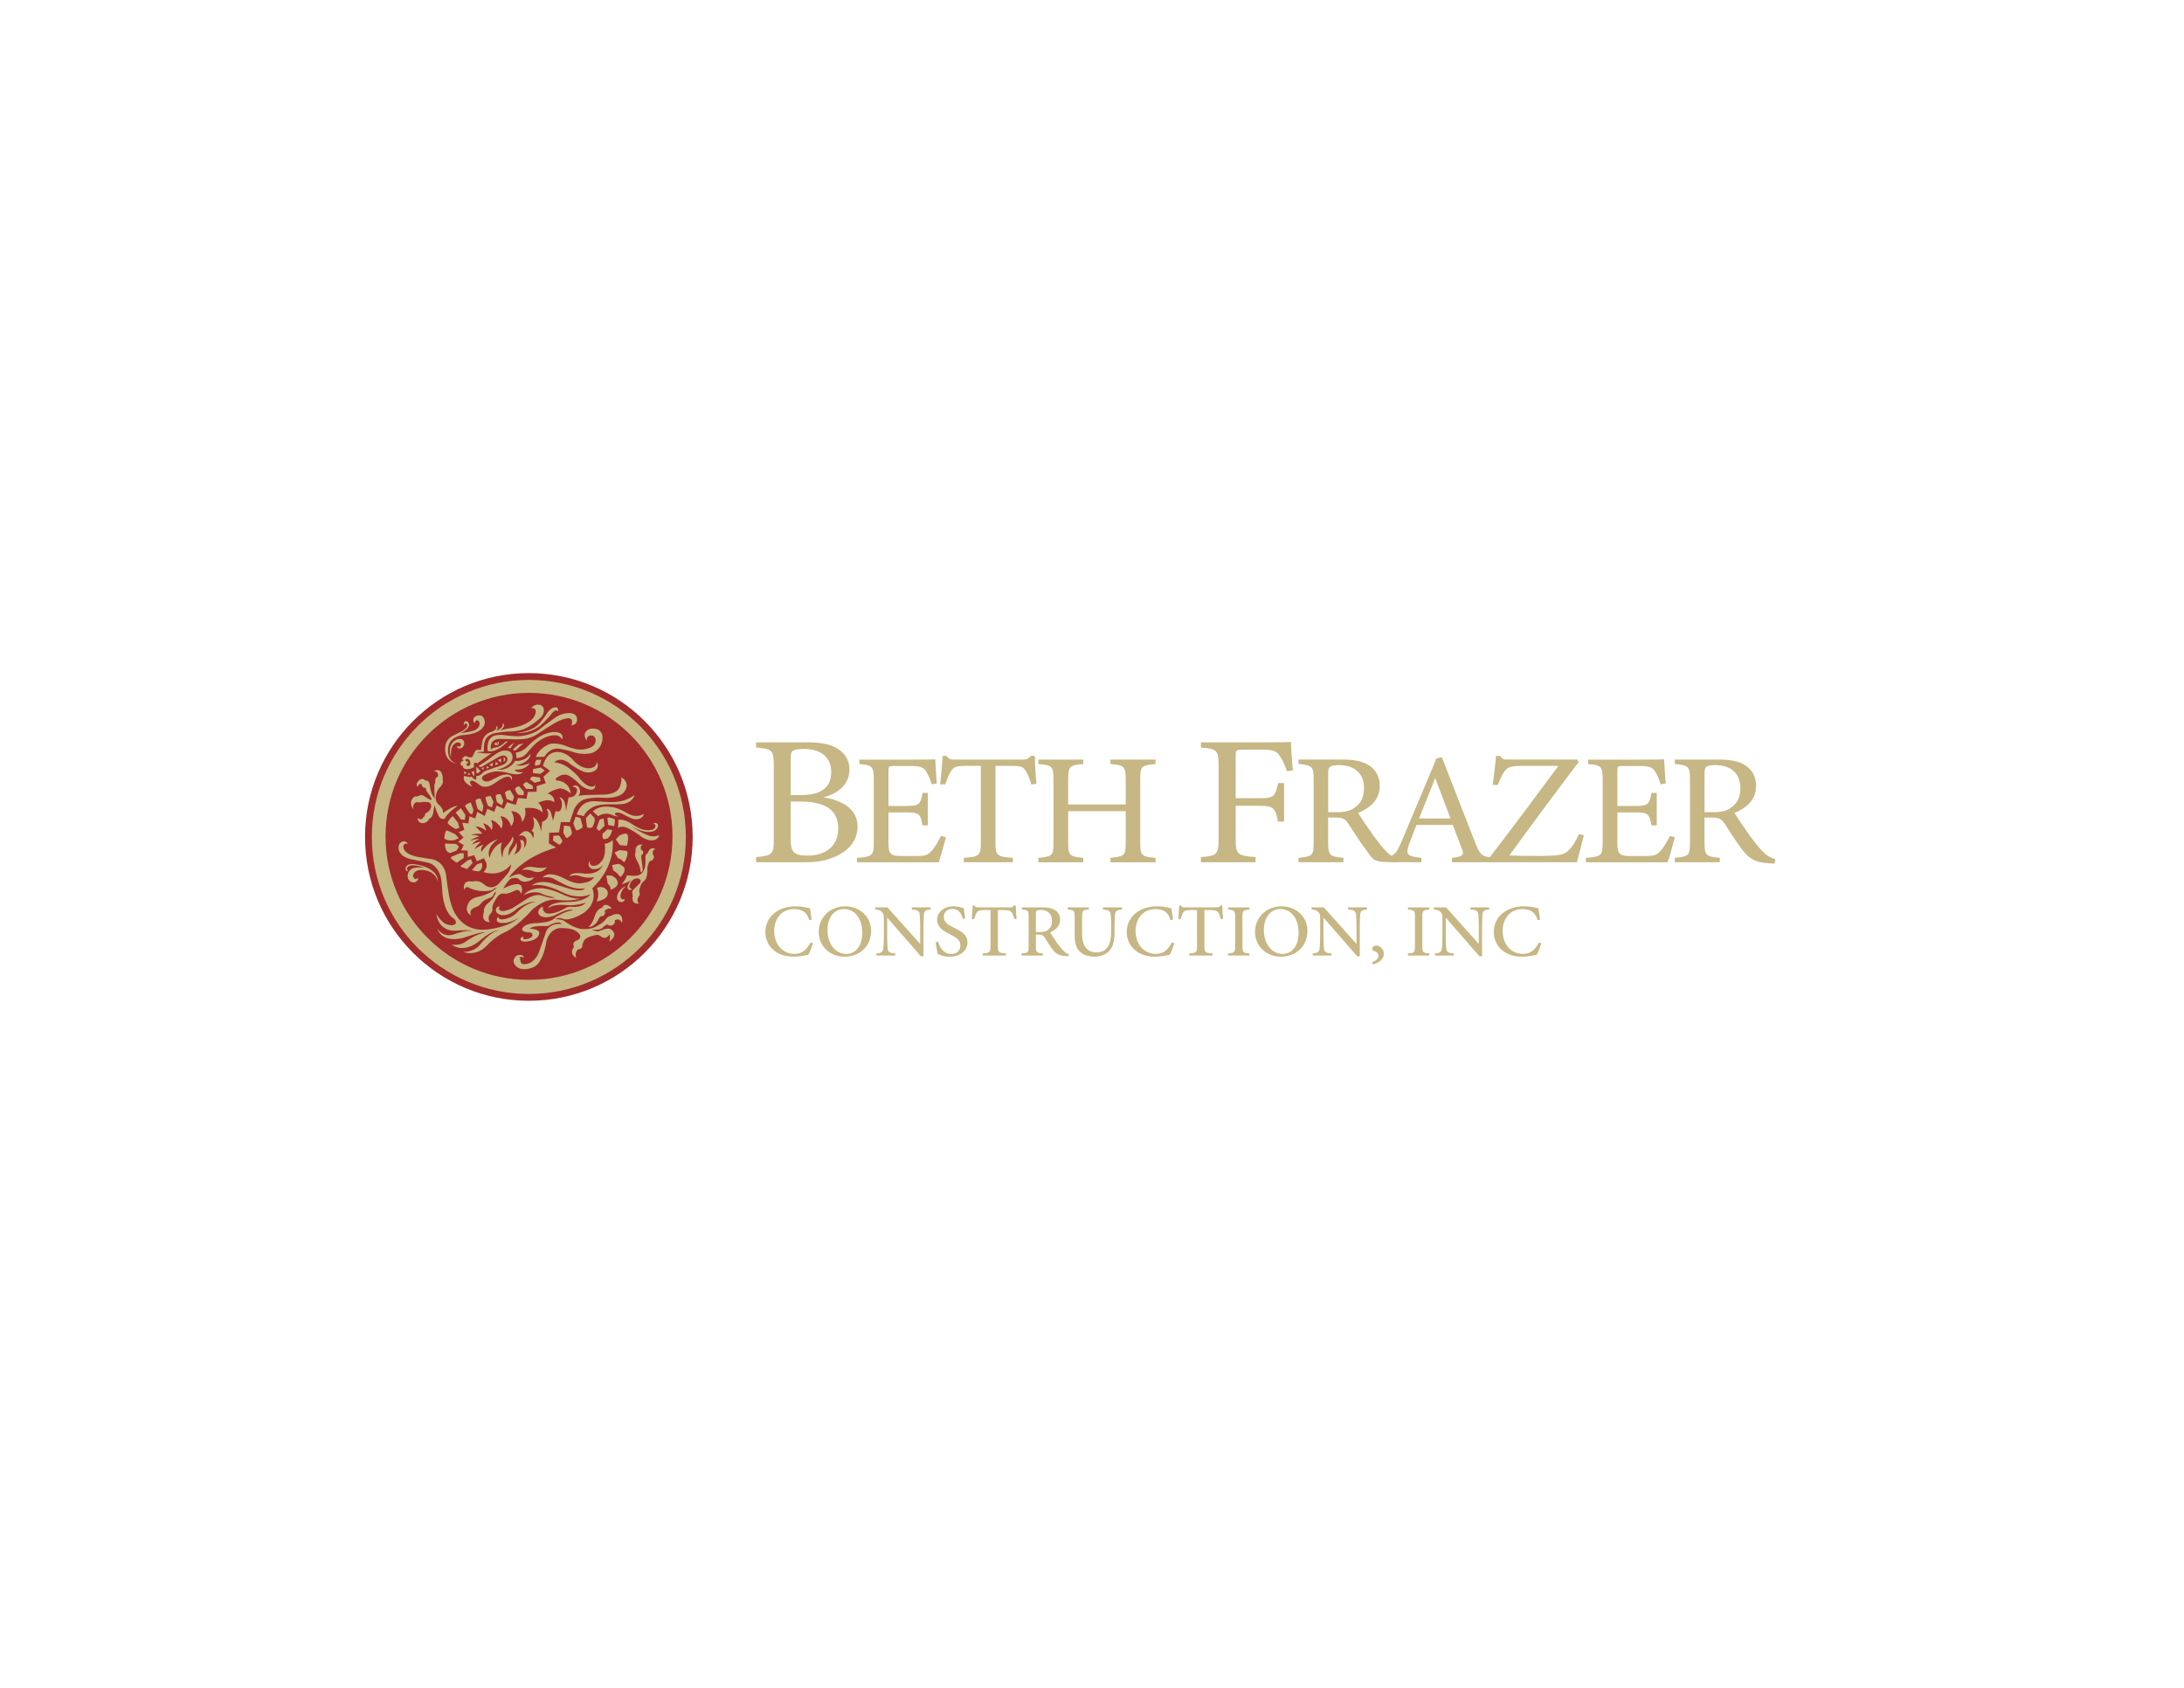 <?xml version="1.0" encoding="UTF-8"?>
<svg id="Layer_1" xmlns="http://www.w3.org/2000/svg" version="1.1" viewBox="0 0 792 612">
  <!-- Generator: Adobe Illustrator 29.1.0, SVG Export Plug-In . SVG Version: 2.1.0 Build 142)  -->
  <defs>
    <style>
      .st0 {
        fill: #c6b784;
      }

      .st1 {
        fill: none;
        stroke: #a12b2a;
        stroke-miterlimit: 10;
        stroke-width: 2.47px;
      }

      .st2 {
        fill: #a12b2a;
      }
    </style>
  </defs>
  <circle class="st0" cx="191.24" cy="304.01" r="58.17"/>
  <g>
    <g>
      <path class="st0" d="M294.81,342.02c-.4,1.24-1.12,3.25-1.63,4.14-.8.19-3.24.73-5.27.73-7.21,0-10.36-4.65-10.36-8.89,0-5.64,4.61-9.38,11.11-9.38,2.32,0,4.29.59,5.07.72.23,1.51.43,2.63.6,4.11l-.89.19c-.77-2.9-2.58-4-5.52-4-4.67,0-7.16,3.76-7.16,7.82,0,5,3.06,8.41,7.36,8.41,2.84,0,4.38-1.48,5.84-4.14l.86.29Z"/>
      <path class="st0" d="M315.89,337.53c0,5.8-4.35,9.35-9.62,9.35s-9.39-3.82-9.39-8.97c0-4.78,3.61-9.29,9.71-9.29,4.95,0,9.3,3.55,9.3,8.92ZM300.09,337.21c0,4.94,2.81,8.68,6.78,8.68,3.09,0,5.81-2.5,5.81-7.63,0-5.61-2.98-8.65-6.67-8.65-3.12,0-5.93,2.63-5.93,7.6Z"/>
      <path class="st0" d="M337.46,329.8c-1.6.08-2.26.43-2.4,1.61-.09.83-.17,2.04-.17,4.51v10.8h-.97l-12.14-13.94h-.06v6.61c0,2.44.09,3.74.17,4.51.14,1.32.77,1.69,2.75,1.8v.78h-6.81v-.78c1.63-.11,2.35-.46,2.49-1.75.09-.83.2-2.12.2-4.57v-5.86c0-1.91-.06-2.09-.6-2.74-.57-.67-1.17-.89-2.52-.99v-.78h4.44l11.77,13.16h.08v-6.26c0-2.44-.11-3.68-.2-4.46-.14-1.18-.8-1.56-2.84-1.67v-.78h6.81v.78Z"/>
      <path class="st0" d="M349.16,333.16c-.51-1.69-1.35-3.6-3.78-3.6-2.09,0-3.12,1.43-3.12,2.9,0,1.88,1.32,2.79,3.64,3.9,2.37,1.13,4.95,2.42,4.95,5.37s-2.58,5.16-6.47,5.16c-1.14,0-2.09-.19-2.81-.4-.74-.22-1.17-.43-1.49-.56-.23-.59-.6-2.87-.77-4.24l.89-.22c.46,1.67,1.8,4.43,4.72,4.43,2.09,0,3.35-1.24,3.35-3.14s-1.52-2.87-3.66-3.95c-2.03-.99-4.78-2.36-4.78-5.32,0-2.63,2.26-4.86,6.01-4.86,1.43,0,2.69.35,3.66.65.11.97.29,2.04.51,3.73l-.86.16Z"/>
      <path class="st0" d="M367.8,333.26c-.32-1.32-.6-2.02-.97-2.47-.49-.59-.97-.81-3.06-.81h-1.89v13.14c0,2.15.23,2.42,2.92,2.58v.78h-8.42v-.78c2.58-.16,2.81-.43,2.81-2.58v-13.14h-1.63c-2.38,0-2.95.24-3.32.83-.34.46-.63,1.24-.95,2.45h-.89c.11-1.67.29-3.47.34-4.92h.6c.4.62.77.67,1.57.67h11.37c.77,0,1.03-.16,1.46-.67h.63c0,1.21.15,3.25.29,4.83l-.86.08Z"/>
      <path class="st0" d="M387.48,346.69c-.31,0-.63,0-.97-.03-2.44-.11-3.58-.73-4.87-2.47-.94-1.26-1.95-2.9-2.77-4.22-.52-.78-1-1.1-2.38-1.1h-.83v4.22c0,2.26.26,2.45,2.52,2.61v.78h-7.73v-.78c2.32-.16,2.58-.35,2.58-2.61v-10.72c0-2.26-.26-2.39-2.46-2.58v-.78h7.27c2.18,0,3.58.24,4.67.94,1.17.7,1.92,1.88,1.92,3.52,0,2.31-1.55,3.71-3.64,4.56.49.86,1.66,2.66,2.52,3.87,1.03,1.43,1.63,2.15,2.29,2.82.74.75,1.37,1.07,2,1.24l-.11.72ZM376.92,337.96c1.4,0,2.35-.22,3.06-.75,1.06-.81,1.52-1.88,1.52-3.3,0-2.9-1.97-3.97-4.04-3.97-.83,0-1.29.11-1.52.27-.2.16-.29.46-.29,1.15v6.61h1.26Z"/>
      <path class="st0" d="M406.84,329.8c-1.69.14-2.35.51-2.49,1.59-.09.75-.17,1.88-.17,4.24v2.36c0,3.09-.51,5.4-2.15,7.01-1.32,1.29-3.24,1.88-5.16,1.88-1.72,0-3.38-.38-4.67-1.32-1.69-1.21-2.49-3.22-2.49-6.37v-6.63c0-2.45-.26-2.55-2.49-2.77v-.78h7.61v.78c-2.2.16-2.43.32-2.43,2.77v6.04c0,4.3,1.77,6.74,5.24,6.74,3.98,0,5.3-3.09,5.3-7.55v-2.18c0-2.36-.09-3.46-.2-4.3-.17-1.02-.77-1.4-2.78-1.53v-.78h6.87v.78Z"/>
      <path class="st0" d="M425.86,342.02c-.4,1.24-1.12,3.25-1.63,4.14-.8.19-3.23.73-5.27.73-7.21,0-10.36-4.65-10.36-8.89,0-5.64,4.61-9.38,11.11-9.38,2.32,0,4.29.59,5.07.72.23,1.51.43,2.63.6,4.11l-.89.19c-.77-2.9-2.58-4-5.52-4-4.67,0-7.16,3.76-7.16,7.82,0,5,3.06,8.41,7.36,8.41,2.83,0,4.38-1.48,5.84-4.14l.86.29Z"/>
      <path class="st0" d="M442.68,333.26c-.32-1.32-.6-2.02-.97-2.47-.49-.59-.97-.81-3.06-.81h-1.89v13.14c0,2.15.23,2.42,2.92,2.58v.78h-8.42v-.78c2.58-.16,2.81-.43,2.81-2.58v-13.14h-1.63c-2.38,0-2.95.24-3.32.83-.34.46-.63,1.24-.95,2.45h-.89c.11-1.67.29-3.47.34-4.92h.6c.4.62.77.67,1.57.67h11.37c.77,0,1.03-.16,1.46-.67h.63c0,1.21.15,3.25.29,4.83l-.86.08Z"/>
      <path class="st0" d="M445.35,346.48v-.78c2.29-.16,2.55-.32,2.55-2.61v-10.66c0-2.28-.26-2.44-2.55-2.63v-.78h7.76v.78c-2.29.19-2.55.35-2.55,2.63v10.66c0,2.28.26,2.45,2.55,2.61v.78h-7.76Z"/>
      <path class="st0" d="M474.12,337.53c0,5.8-4.35,9.35-9.62,9.35s-9.39-3.82-9.39-8.97c0-4.78,3.61-9.29,9.71-9.29,4.95,0,9.3,3.55,9.3,8.92ZM458.32,337.21c0,4.94,2.81,8.68,6.79,8.68,3.09,0,5.81-2.5,5.81-7.63,0-5.61-2.98-8.65-6.67-8.65-3.12,0-5.93,2.63-5.93,7.6Z"/>
      <path class="st0" d="M495.69,329.8c-1.6.08-2.26.43-2.41,1.61-.09.83-.17,2.04-.17,4.51v10.8h-.97l-12.14-13.94h-.06v6.61c0,2.44.09,3.74.17,4.51.14,1.32.77,1.69,2.75,1.8v.78h-6.81v-.78c1.63-.11,2.35-.46,2.49-1.75.09-.83.2-2.12.2-4.57v-5.86c0-1.91-.06-2.09-.6-2.74-.57-.67-1.17-.89-2.52-.99v-.78h4.44l11.77,13.16h.09v-6.26c0-2.44-.11-3.68-.2-4.46-.14-1.18-.8-1.56-2.83-1.67v-.78h6.81v.78Z"/>
      <path class="st0" d="M501.83,345.83c0,2.18-2.06,3.36-3.95,3.87l-.31-.81c1.46-.56,2.29-1.29,2.29-2.34,0-.94-.8-1.59-1.86-1.83-.14-.03-.37-.24-.37-.73,0-.7.72-1.15,1.46-1.15,1.12,0,2.75,1.1,2.75,2.98Z"/>
      <path class="st0" d="M510.57,346.48v-.78c2.29-.16,2.55-.32,2.55-2.61v-10.66c0-2.28-.26-2.44-2.55-2.63v-.78h7.76v.78c-2.29.19-2.55.35-2.55,2.63v10.66c0,2.28.26,2.45,2.55,2.61v.78h-7.76Z"/>
      <path class="st0" d="M540.03,329.8c-1.6.08-2.26.43-2.41,1.61-.09.83-.17,2.04-.17,4.51v10.8h-.97l-12.14-13.94h-.06v6.61c0,2.44.09,3.74.17,4.51.14,1.32.77,1.69,2.75,1.8v.78h-6.81v-.78c1.63-.11,2.35-.46,2.49-1.75.09-.83.2-2.12.2-4.57v-5.86c0-1.91-.06-2.09-.6-2.74-.57-.67-1.17-.89-2.52-.99v-.78h4.44l11.77,13.16h.09v-6.26c0-2.44-.11-3.68-.2-4.46-.14-1.18-.8-1.56-2.83-1.67v-.78h6.81v.78Z"/>
      <path class="st0" d="M558.96,342.02c-.4,1.24-1.12,3.25-1.63,4.14-.8.19-3.23.73-5.27.73-7.21,0-10.36-4.65-10.36-8.89,0-5.64,4.61-9.38,11.11-9.38,2.32,0,4.29.59,5.07.72.23,1.51.43,2.63.6,4.11l-.89.19c-.77-2.9-2.58-4-5.52-4-4.67,0-7.16,3.76-7.16,7.82,0,5,3.06,8.41,7.36,8.41,2.83,0,4.38-1.48,5.84-4.14l.86.29Z"/>
    </g>
    <g>
      <path class="st0" d="M298.57,289.1c6.84,1.07,12.41,4.15,12.41,10.64,0,4.55-2.71,8.16-6.92,10.3-3.71,1.94-7.34,2.61-12.34,2.61h-17.54v-1.87c6.06-.54,6.42-1.14,6.42-6.42v-26.83c0-5.55-.64-6.02-6.42-6.49v-1.87h18.68c5.35,0,8.7.87,10.98,2.34,2.5,1.61,4.21,4.08,4.21,7.49,0,6.29-5.49,9.16-9.48,10.1ZM290.37,288.29c7.84,0,11.05-2.94,11.05-8.43,0-4.68-3.07-8.3-9.91-8.3-2,0-3.28.2-3.99.67-.57.4-.78,1.14-.78,3.28v12.78h3.64ZM286.73,304.22c0,4.82,1.21,6.02,6.27,6.02,5.56,0,10.98-2.81,10.98-9.83s-5.13-9.77-13.83-9.77h-3.42v13.58Z"/>
      <path class="st0" d="M343.05,303.54c-.37,1.49-2.01,7.39-2.62,9.11h-29.66v-1.6c5.68-.4,6.1-.92,6.1-5.61v-22.62c0-5.1-.67-5.38-5.25-5.78v-1.6h18.68c5.74,0,8.12-.06,8.85-.11.06,1.43.31,5.73.55,8.76l-1.83.29c-.55-1.95-1.16-3.15-1.83-4.35-.98-1.89-2.38-2.29-6.04-2.29h-5.8c-1.89,0-2.01.17-2.01,1.83v12.66h6.78c4.58,0,4.88-.86,5.61-4.75h1.89v11.8h-1.89c-.79-4.12-1.28-4.7-5.68-4.7h-6.71v11.4c0,4.01,1.34,4.35,4.39,4.41h5.68c3.72,0,4.33-.52,5.68-2,1.16-1.2,2.44-3.55,3.3-5.27l1.83.46Z"/>
      <path class="st0" d="M373.99,284.41c-.55-1.83-1.28-3.72-1.95-4.75-.98-1.55-1.59-1.95-4.94-1.95h-6.1v27.89c0,4.47.49,5.1,6.29,5.44v1.6h-17.76v-1.6c5.68-.34,6.16-.92,6.16-5.44v-27.89h-5.55c-3.36,0-4.33.34-5.37,2.06-.73,1.15-1.22,2.52-2.01,4.64h-1.83c.37-3.49.73-7.1.92-10.31h1.4c.92,1.37,1.59,1.32,3.3,1.32h24.17c1.71,0,2.2-.23,3.11-1.32h1.46c0,2.69.24,6.81.55,10.14l-1.83.17Z"/>
      <path class="st0" d="M419.04,277.03c-5.07.46-5.55.75-5.55,5.56v22.97c0,4.81.55,4.98,5.55,5.5v1.6h-16.36v-1.6c5.07-.57,5.55-.69,5.55-5.5v-11.45h-20.87v11.45c0,4.75.49,4.93,5.49,5.5v1.6h-16.3v-1.6c4.94-.51,5.49-.69,5.49-5.5v-22.97c0-4.81-.55-5.1-5.49-5.56v-1.6h16.3v1.6c-4.88.4-5.49.8-5.49,5.56v9.11h20.87v-9.11c0-4.75-.67-5.15-5.55-5.56v-1.6h16.36v1.6Z"/>
      <path class="st0" d="M466.65,279.6c-.64-1.87-1.21-3.48-2.21-4.95-1.36-2.27-2.42-2.81-6.42-2.81h-7.63c-2.07,0-2.28.2-2.28,2.14v15.45h8.84c5.13,0,5.49-.8,6.56-5.49h2.14v13.98h-2.21c-.93-4.68-1.43-5.75-6.49-5.75h-8.84v11.98c0,5.82.71,6.09,7.2,6.62v1.87h-19.82v-1.87c5.78-.4,6.42-.87,6.42-6.62v-26.49c0-5.82-.71-6.09-6.42-6.62v-1.87h22.6c6.42,0,8.84-.07,10.05-.13.07,2.41.36,7.09.71,10.3l-2.21.27Z"/>
      <path class="st0" d="M507.09,312.58c-.79,0-1.56.09-2.35.03-7.27,0-6.74-1-9.43-4.55-2.26-2.92-4.45-6.53-6.41-9.45-1.22-1.83-2.01-2.18-5.13-2.18h-2.14v8.99c0,4.87.67,5.15,5.55,5.61v1.6h-16.3v-1.6c5.07-.51,5.49-.74,5.49-5.61v-22.85c0-4.87-.67-5.04-5.49-5.56v-1.6h15.56c4.46,0,7.45.52,9.76,1.95,2.5,1.49,4.15,4.07,4.15,7.56,0,4.93-3.36,8.02-7.87,9.85,1.1,1.77,3.72,5.61,5.55,8.19,2.26,3.03,3.42,4.47,4.82,5.9,1.65,1.66,3.05,2.29,4.46,2.63l-.24,1.08ZM484.57,294.49c3.17,0,5.19-.46,6.71-1.66,2.38-1.66,3.36-3.95,3.36-7.04,0-6.13-4.33-8.36-9.03-8.36-1.77,0-2.81.23-3.24.57-.55.4-.73.97-.73,2.46v14.03h2.93Z"/>
      <path class="st0" d="M526.56,312.65v-1.6c3.97-.46,4.46-1.03,3.6-3.21-.79-2.23-2.01-5.1-3.3-8.71h-13.18c-.98,2.58-1.89,4.81-2.75,7.16-1.34,3.72-.49,4.18,4.52,4.75v1.6l-10.45-.03-3.65-1.57c3.85-.46,4.82-.86,6.96-6.01l12.63-30.07,1.95-.34c3.85,9.79,8.06,20.62,11.9,30.52,1.95,4.98,2.5,5.44,6.84,5.9v1.6h-15.08ZM520.46,282.12c-1.95,4.93-4.03,10.14-5.86,14.66h11.41l-5.55-14.66Z"/>
      <path class="st0" d="M574.36,302.85c-.43,1.95-1.89,7.33-2.5,9.79h-31.74l-.55-.92c8.48-11,16.97-22.39,25.57-34.02h-12.02c-5.43,0-6.35.34-7.63,2.12-.61.74-1.53,2.63-2.32,4.81l-1.83-.06c.31-2.98,1.04-7.96,1.16-10.48h1.59c.67,1.37,1.4,1.32,3.24,1.32h24.66l.49.92c-8.48,11.17-16.72,22.28-25.15,33.85,1.89.11,5.86.17,10.01.17,8,0,9.83-.29,11.54-2.06,1.28-1.2,2.62-3.44,3.72-5.84l1.77.4Z"/>
      <path class="st0" d="M607.38,303.54c-.37,1.49-2.01,7.39-2.62,9.11h-29.66v-1.6c5.68-.4,6.1-.92,6.1-5.61v-22.62c0-5.1-.67-5.38-5.25-5.78v-1.6h18.68c5.74,0,8.12-.06,8.85-.11.06,1.43.3,5.73.55,8.76l-1.83.29c-.55-1.95-1.16-3.15-1.83-4.35-.98-1.89-2.38-2.29-6.04-2.29h-5.8c-1.89,0-2.01.17-2.01,1.83v12.66h6.77c4.58,0,4.88-.86,5.62-4.75h1.89v11.8h-1.89c-.79-4.12-1.28-4.7-5.68-4.7h-6.71v11.4c0,4.01,1.34,4.35,4.39,4.41h5.68c3.72,0,4.33-.52,5.68-2,1.16-1.2,2.44-3.55,3.3-5.27l1.83.46Z"/>
      <path class="st0" d="M643.57,313.11c-.79,0-1.46-.06-2.26-.11-4.46-.29-6.84-1.37-9.52-4.93-2.26-2.92-4.45-6.53-6.41-9.45-1.22-1.83-2.01-2.18-5.13-2.18h-2.14v8.99c0,4.87.67,5.15,5.55,5.61v1.6h-16.3v-1.6c5.07-.51,5.49-.74,5.49-5.61v-22.85c0-4.87-.67-5.04-5.49-5.56v-1.6h15.56c4.46,0,7.45.52,9.76,1.95,2.5,1.49,4.15,4.07,4.15,7.56,0,4.93-3.36,8.02-7.87,9.85,1.1,1.77,3.72,5.61,5.55,8.19,2.26,3.03,3.42,4.47,4.82,5.9,1.65,1.66,3.05,2.29,4.46,2.63l-.24,1.6ZM621.05,294.49c3.17,0,5.19-.46,6.71-1.66,2.38-1.66,3.36-3.95,3.36-7.04,0-6.13-4.33-8.36-9.03-8.36-1.77,0-2.81.23-3.24.57-.55.4-.73.97-.73,2.46v14.03h2.93Z"/>
    </g>
  </g>
  <circle class="st1" cx="191.78" cy="303.47" r="58.17"/>
  <g>
    <path class="st2" d="M169.83,275.28c-.58-.26-.84,0-.84,0-.27.21-.21.44-.21.44.07.34.6.34.6.34.56.14.41.55.41.55-.05.24-.29.19-.29.19-.29-.07-.36.24-.36.24-.03.31.19.5.19.5.31.29.68.17.68.17.46-.14.5-.63.5-.63.22-1.45-.68-1.79-.68-1.79Z"/>
    <path class="st2" d="M191.84,251.23c-28.73,0-52.03,23.29-52.03,52.03s23.29,52.03,52.03,52.03,52.03-23.29,52.03-52.03-23.29-52.03-52.03-52.03ZM233.57,295.09s-.54,2.23-3.37,1.95c0,0-.7-.02-1.82-.58l-2.85-1.43s-1.55-.73-2.33-.24c0,0-.58.46.24.88,0,0,.35.26.96.16,0,0-.21.43-1.61-.02,0,0-1.33-.58-2.42-.77,0,0-1.79-.21-3.46.93l-1.89-1.73s1.81-2.35,6.41-1.65c0,0,1.81-.04,5.11,1.76,0,0,2.18,1.33,3.3,1.43,0,0,2.13.34,3.73-.71ZM219.09,331.79s-.21.48-1.13.44c0,0-.44.1-.96,1.13,0,0-.89,2.63-3.62,2.77,0,0,1.37-.96,2.32-4.03,0,0,.82-2.8,2.73-2.94,0,0,.21-1.5,1.85-.96,0,0,1.33.38,1.5,1.57,0,0-.89-1.09-2.53.55,0,0,.44.72-.17,1.47ZM216.49,321.92c2.5-1.01,3.72.98,3.72.98.64,1.53-.37,2.44-.37,2.44-.82,1.1-3.45,1.53-3.45,1.53,1.19-2.56.09-4.94.09-4.94ZM221.51,322.62c-.15-1.5-1.13-2.23-1.13-2.23l-.49-2.96,1.95.06c.7.27,1.46,1.01,1.46,1.01,1.07,1.31.64,2.14.64,2.14-.24,1.19-2.44,1.98-2.44,1.98ZM222.39,315.6l-.43-1.92,2.26-.46c1.07.18,1.95,1.19,1.95,1.19.58.52.21,1.65.21,1.65-.15.67-1.16,1.77-1.16,1.77-.37.31-.67-.24-.67-.24-.31-.85-2.17-1.98-2.17-1.98ZM218.52,302.3l1.81-1.6,1.72.3s-.71,2.46-1.75,2.99l-.86.27s-.62.12-.74-.24c0,0-.39-.44-.18-1.72ZM217.48,301.11c-.21.3-.53-.09-.53-.09l-.5-.56c-.21-.3.03-.59.03-.59.67-1.64.95-2.67.95-2.67l1.48-.41.33,2.64-1.75,1.69ZM220.56,299.13s-.31-2.3-.31-2.56c0,0,.37-.52,2.62.47,0,0,.37.21-.16,2.51l-2.14-.42ZM225.9,312.24c-.67-.73-1.77-1.07-1.77-1.07l-1.25-2.07,1.77-.85,2.26.24c.85.12.64,1.01.64,1.01-.06,1.43-.95,2.84-.95,2.84-.37.55-.7-.09-.7-.09ZM227.45,306.31c-.12.46-.55.34-.55.34l-2.11-.24-1.5-2.04,1.1-1.19c.61-.61,2.17-.92,2.17-.92.64-.15,1.01.37,1.01.37.49,1.1-.12,3.69-.12,3.69ZM215.61,297.99l-.58,1.57c-.07.62-1.26.62-1.26.62h-.38c-.51-.1-.58-.58-.58-.58l-.34-2.97,1.61-1.67,1.33,1.44c.41.48.21,1.61.21,1.61ZM230.09,288.12s-.15,2.2-3.23,3.18c0,0-.67.41-4.82.36,0,0-3.18-.21-5.54.46,0,0-3.23.62-4.82,3.79l-2.56-.62s.82-2.72,2.92-3.95c0,0,1.54-1.13,4.77-.77,0,0,3.59.31,5.49.26,0,0,3.03-.05,4.97-.97,0,0,2.56-1.03,2.82-1.74ZM210.85,300.35l-1.33.68c-.44.21-.75-.24-.75-.24l-.85-2.22.79-2.43,1.75.45.81,2.83c.17.62-.41.92-.41.92ZM223.02,287.19c2.66-1.25,2.32-5.4,2.32-5.4,3.9,2.6.68,5.74.68,5.74-2.26,2.19-7.25,1.71-7.25,1.71-4.17-.21-6.36.48-6.36.48-2.73.55-4.17,3.62-4.17,3.62l-1.64,4.79-3.21-.07-.68,3.76-3.55.14-.14,3.83,2.66,1.54s-11.48,2.84-17.23,10.97c0,0,3.55-2.19,4.79-.96,0,0,1.57,1.03,2.46,1.03,0,0,1.23.07,1.85-.41,0,0,.14,1.44-3.35,1.78,0,0-1.37-.07-2.12-1.03,0,0-.82-.82-2.94-.07,0,0-1.78,1.64-2.6,3.55,0,0,2.8-1.5,4.58-1.57,0,0,1.91-.41,2.05,1.16,0,0,.48.75-.21,2.32,0,0-.55-2.12-2.19-1.16l-1.98.82s-.96.41-1.91.27c0,0-1.37-.34-2.39.96,0,0-1.64,2.39-1.85,3.49,0,0-.07.34-.07.96,0,0,.14,1.16-.75,1.91,0,0-1.3,1.3-.21,3.01,0,0-3.42.14-2.12-3.69,0,0-.27-1.71,1.3-3.01,0,0,2.39-1.71,3.14-4.31,0,0-.68.21-.89.89,0,0-.21.96-1.5,1.37,0,0-1.57.48-2.67,1.44,0,0-.89,1.44-2.39,1.91,0,0-2.67.68-1.64,2.94,0,0-2.87-1.16-.82-4.65,0,0,.48-1.3,2.94-1.98,0,0,4.99-.89,7.25-3.49,0,0-1.16.41-1.37.68,0,0-.68.55-1.64.55,0,0-3.14.62-6.63-.89,0,0-1.71-1.37-2.19.62,0,0-1.16-3.83,3.01-3.08,0,0,2.26-.82,4.24,1.09,0,0,2.39,2.32,5.13-.21l2.87-3.21s1.64-1.57,1.71-3.97c0,0-3.01,4.85-10.05,2.87,0,0,2.19-1.78.68-4.1l-.45-.96-2.59,1.11-.97-2.2-2.31.67-.05-2.31-2.36-.1.92-1.9-2-1.23,1.95-1.49-1.74-2,2-.82-.72-2.61,2.2.31.41-2.61,2.05.77.82-2.36,2.67,1.49.92-2.61,2.51,1.08.87-2.26,2.61,1.18,1.18-2.36,3.18.92.77-2.51,3.08.31.51-2.51,3.18-.05v-2.05l3.28-1.03-.82-2.36,2.41-2.15-2.56-1.85s.51-2.38,2.1-3.9c0,0,1.59-1.38,3.74-1.03,0,0,2.61,0,5.28,3.08,0,0,2.14,2.61,5.08,2.77,0,0,3.21.29,3.23-2.2,0,0,1.08,1.18-.15,2.72,0,0-2.15,2.2-5.85.15,0,0-2.1-1.03-4-2.56,0,0-1.33-1.23-3.33-1.18,0,0-.77-.1-2.05.87,0,0,3.07.41,5.07,1.96,0,0,3.03,2.19,4.11,3.89,0,0,1.95,2.56,3.95,2.97,0,0,1.44.46,1.74-.77,0,0,.46,2.07-1.69,1.9,0,0-2.26-.15-4.15-2.15,0,0-2.51-2.61-4.46-3.23,0,0-1.38-.26-2.51.36l-1.49.92.1.77s4.67-.15,5.38,4.77c0,0-2.67-2.41-4.67-1.74,0,0-1.9.46-3.74,1.69,0,0,2.56.56,2.41,3.28,0,0-1.38-1.9-5.85.1,0,0,1.69,1.13,1.54,3.64,0,0-1.13-2.26-6.36-1.69,0,0,.87,3.08-1.08,4.97,0,0,.26-3.64-3.9-3.9,0,0,2.15,2.97-.05,5.49,0,0-.62-3.38-3.9-3.64,0,0,1.59,2.36.41,4.46,0,0-1.79-2.97-3.74-3.03,0,0,.92,1.85.21,3.64,0,0-.62-1.9-3.08-2.51,0,0,.92,1.49,1.08,2.72,0,0-1.9-1.69-3.79-1.49l-.06-.04s2.03,1.94,2.49,2.61c0,0-1.92-.15-4.22.36,0,0,2.36.15,3.08.56,0,0-2.1.62-3.28,1.64,0,0,2.41-.77,3.33-.77,0,0-2.05,1.03-2.67,2.1,0,0,1.85-.92,3.33-.97,0,0-1.59.97-2.41,2.77,0,0,2.1-1.64,3.28-1.69,0,0-1.23.81-.84,2.53.08.38,1.56-3.2,6.04-4.53,0,0-4.55,2.73-3.05,6.75,0,0,.81-4.09,4.5-5.6,0,0-1.01,2.38.22,5.67,0,0-.21-2.8,1.3-4.24,0,0,2.05-2.12,2.26-3.49,0,0,1.3.75-.89,3.76,0,0-.61.97-.47,3.23,0,0,1.23-2.46,2.05-3.28,0,0,.55-.68.75-1.71,0,0,.79,2.18-.91,4.61l1.31-.87s2.23-1.32.93-4.53c0,0,1.15-.42,1.5.96,0,0,.32.92-.23,1.89,0,0,1.39-.74.98-3.27,0,0-.68-1.91-2.67-1.03,0,0,1.5-2.26,3.08-1.71,0,0,1.82.42,2,2.63.96-2.6-.49-2.75-.49-2.75,1.78-2.32.48-5.06.48-5.06,2.39.82,3.01,5.24,3.01,5.24l.36-3.46c1.21-.61,1.38-.85,1.38-.85,1.78-1.71.21-3.83.21-3.83,1.06-.32,1.64,1.37,1.64,1.37.33,1.07.69,2.86.69,2.86l.97-3.5c1.26.58,1.85-.41,1.85-.41,1.27-3.27-.58-4.58-.58-4.58,2.6.14,2.49,5.13,2.49,5.13l.91-5.09c1.36,0,1.99-.51,1.99-.51.96-.62,1.09-1.91,1.09-1.91.27-1.44-1.57-1.44-1.57-1.44.96-1.09,2.05-.07,2.05-.07,1.44,1.78,0,3.49,0,3.49.62-.34,2.39-.41,2.39-.41l7.45-.21c2.05-.07,3.42-.89,3.42-.89ZM206.96,302.95l-1.16.82c-.41.24-.75-.38-.75-.38l-.79-1.5.27-2.56,1.95.21c.62.65.85,2.12.85,2.12.17.55-.38,1.3-.38,1.3ZM203.63,305.6l-.46.56c-.21.15-.67-.05-.67-.05l-1.96-1.33.17-1.75,2.05-.1,1.08,1.69c.21.62-.21.97-.21.97ZM198.33,314.41s-1.61,2.56-4.75,1.57c0,0-2.36-1.03-4.27-.51,0,0,1.2-1.5,3.93-1.09,0,0,3.79.68,5.09.03ZM166.78,269.37s-1.19-.73-2.47.83c0,0-1.02,1.18-.76,4.5,0,0-1.29-3.1.55-5.4,0,0,1.43-1.75,3.12-1.32.92.19,1.1,1.08,1.1,1.08.14.79-.16,1.32-.16,1.32,0,0-.35,1.03-1.56,1.02,0,0-.83,0-.91-.94,0,0,.94.53,1.3.02,0,0,.46-.64-.21-1.12ZM167.13,293.04l1.64,2.43-.21,1.81-1.37-.14-1.95-2.53,1.88-1.57ZM168.34,281.29s1.9.69,2.72.31c0,0,.33.56.92.9,0,0,.72.41.74-.15l-.05-.92s1.31,0,2.28-1.1c0,0,.41-.62,1.69-1.03,0,0,2.67-.97,4.97-1.69,0,0,2.51-.69,2.41-2.31,0,0,0-1.03-.9-1.28,0,0-.79-.33-2.15.38l-4.28,2.46-1.87,1.13s-.47.19-.87.05c0,0-.49-.26-.23-.44,0,0,3.23-1.92,4.44-3.03,0,0,3.03-2.41,4.41-2.38,0,0,2.18-.28,2.87.87,0,0,1.08,1.62-.15,3.31,0,0-1.49,2-4.95,2.64,0,0,1.9.46,3.87-.72,0,0,1.69-.79,2.61-2.41,0,0,3.58.49,5.59-2.62,0,0,.12,1.44-1.62,2.72,0,0-1.44,1.23-3.64,1.41,0,0,1.69.87,4.97-.74,0,0-1.15,2.59-5.51,2.44,0,0,.31,1.1,3.08.87,0,0-.74,1.26-4.23.62,0,0-4.2-1.38-6.82-.67,0,0-1.15.08-3.26,1.26,0,0-1.13.85-.31,1.67,0,0,.87,1.08,2.92.15,0,0,3.15-1.72,4.05-1.9,0,0,2.36-.82,3.44.38,0,0,.44.85.03,1.41,0,0-.22-1.29-1.18-1.26,0,0-1.2-.29-4.05,1.76,0,0-1.56,1.21-3.06,1.73,0,0-1.86.53-2.97-.26l-1.69-1.21s-.58-.39-1.15-.55c0,0-.5-.1-.72.12,0,0-.31.31-.19.68,0,0,.14.62.83,1.37,0,0-4-1.33-3-3.97ZM168.24,279.75l1,.29-.65.67s-.4-.29-.34-.96ZM169.63,280.85l.44-.69.47.76s-.6.13-.91-.07ZM170.95,279.96l1-.42.02,1.96c-.45-.4-1.02-1.54-1.02-1.54ZM172.73,277.98l1.52,1.56s-.36.67-1.49.87l-.04-2.43ZM174.57,278.69l.96-.56-.26.93-.7-.37ZM176.43,278.69l.13-.94.83.54-.96.41ZM177.44,277.27l1.35-.71-.25,1.4-1.1-.69ZM179.74,276.28c.54.2.98.72.98.72l-1.2.5c.24-.5.22-1.22.22-1.22ZM180.52,275.59c.59-.35,1.2-.57,1.2-.57l-.02,1.55-1.18-.98ZM182.58,274.58c.61-.02.63.72.63.72.04.8-.65.89-.65.89.3-.67.02-1.61.02-1.61ZM189.75,284.45s.28-.62,1.18-.92l2.2,1.38.15,1.15h-2.31s-.85-.51-1.23-1.62ZM189.99,287.11l-.15,1.28-1.92-.23s-.62-.51-1.2-2.08c0,0,.36-.82,1.54-.97l1.74,2ZM192.14,282.58c.31-.62.9-1.05.9-1.05l2.74.36.31,1.33-2.2.62-1.74-1.26ZM195.91,280.6l-2.61-.28c-.18-1,.08-1.46.08-1.46l2.77-.56,1.38,1.13-1.62,1.18ZM195.76,277.29l-1.64.34c-.37-.7.04-1.41.04-1.41l.39-.68,1.77-.07-.56,1.82ZM191.01,273.18c-1.58,1.81-3.75,1.69-3.75,1.69.09-1.5-.32-1.93-.32-1.93,2.73-.36,4.26-2.19,4.26-2.19,2.06-2.1,3.8-3.2,3.8-3.2,2.57-1.84,5.45-2.12,5.45-2.12,2.97-.19,3.43,1.19,3.43,1.19.35,1.03-.12,1.43-.12,1.43-.6-1.24-1.88-1.43-1.88-1.43-2.73-.31-5.47,1.46-5.47,1.46-2.48,1.19-5.4,5.1-5.4,5.1ZM187.89,271.28c-.79.81-1.41.93-1.41.93-.07-.24-.47-.57-.47-.57.69-.47.93-.71.93-.71.44-.45.99-.85.99-.85.72-.43,2.1-.43,2.1-.43-.99.29-2.14,1.63-2.14,1.63ZM185.59,270.56c-.34.57-.4.7-.4.7-.77-.1-1.11-.02-1.11-.02.15-.16.68-.7.68-.7,1.24-1.11,2.04-1.28,2.04-1.28-.59.22-1.21,1.3-1.21,1.3ZM186.42,288.91l-.51,1.64-2.15-.82s-.51-1.41-.62-2.44c0,0,.59-.72,1.9-.79l1.38,2.41ZM182.53,290.37l-.51,1.62-1.79-1.05s-.49-1.59-.44-2.49c0,0,.56-.67,1.74-.46l1,2.38ZM178.96,290.78l-.56,1.97-1.41-.56s-.72-1.31-.95-3.08c0,0,.54-.46,1.95-.46l.97,2.13ZM175.3,292.26l-.38,2.15-1.67-1.03s-.65-1.74-.82-3.25c0,0,.62-.62,1.81-.55l1.06,2.67ZM171.71,293.73l-.51,1.61-.85-.41s-.89-1.09-1.74-2.8c0,0,.92-.85,2.12-1.2l.99,2.8ZM166.1,298.34l.48,1.81-1.26.44s-2.15-.92-3.04-2.22c0,0,.68-1.61,1.95-2.46l1.88,2.43ZM165.09,302.45l1.26,1.44-1.47.72c-2.56.51-3.76-.58-3.76-.58.03-1.4.51-2.63.51-2.63.14-.27.62-.24.62-.24l2.84,1.3ZM161.37,305.97c.07-.17.34-.1.34-.1l3.66.14,1.06.92-.82,1.44-2.22.89c-.41.14-.85-.27-.85-.27-1.23-.55-1.16-3.01-1.16-3.01ZM163.66,310.69l3.18-1.33,1.33.03-.03,1.71-2.56,1.74-1.98-1.47c-.24-.21.07-.68.07-.68ZM169.57,311.99l1.23-.44.55,1.37-1.57,1.78s-.44.55-.96.21c0,0-1.61-.58-1.91-.82l2.67-2.09ZM172.92,313.46l1.71-.65s.79,1.5-.48,2.84c0,0-.34.41-1.4.24l-1.61-.38,1.78-2.05ZM213.9,271.12c2.39-.82,2.09-2.97,2.09-2.97-.31-1.95-2.19-1.4-2.19-1.4-1.16.24-1.06,1.78-1.06,1.78-2.09-3.08,1.03-4.2,1.03-4.2,4.34-.89,4.72,2.5,4.72,2.5.31,4.75-3.59,6.12-3.59,6.12-3.35,1.06-6.94-.24-6.94-.24-2.02-.75-4.82-1.16-4.82-1.16-3.79-.82-5.71,2.87-5.71,2.87l-3.14.07c1.03-2.87,4.1-4.27,4.1-4.27,2.15-1.47,6.36.1,6.36.1,1.88.82,4.58,1.4,4.58,1.4,2.6.31,4.58-.58,4.58-.58ZM207.04,258.57c2.02.27,2.16,1.73,2.16,1.73.5,2.62-1.99,2.72-1.99,2.72,1.19-3.45-2.09-2.46-2.09-2.46-1.89.33-4.18,1.76-4.18,1.76-3.09,1.83-5.64,3.58-5.64,3.58-2.16,1.53-4.28,1.89-4.28,1.89-1.79.5-6.34.23-6.34.23l-3.42-.07c-2.29-.17-3.05,1.59-3.05,1.59-.56,1.53.03,2.29.03,2.29l.37-.46c.1-.27.5-.23.5-.23,2.06-.2,3.29-1.39,3.29-1.39,1.06-1,1.83-1.13,1.83-1.13-.53.73-1.23,1.29-1.23,1.29-.86.76-1.92,1.43-1.92,1.43-2.75,1.66-4.25.93-4.25.93-.5-5.38,2.82-5.61,2.82-5.61,1.63-.37,2.99-.13,2.99-.13,1.66.3,5.08.43,5.08.43,5.14-.17,8.1-2.62,8.1-2.62,1.92-1.59,5.91-4.41,5.91-4.41,2.66-1.69,5.34-1.36,5.34-1.36ZM180.42,269.83c.12-.18-.02-.62-.02-.62-.16-.22.16-.24.16-.24.3-.08.3.18.3.18.08.24-.04.62-.04.62-.08.42-.56.42-.56.42-.32.04-.78-.14-.78-.14-.34-.08-.04-.54-.04-.54.14-.2.28-.26.28-.26.22-.04.36.04.36.04.16.1.1.52.1.52.06.24.24.02.24.02ZM201.55,256.46s1.15-.06.79,1.52c0,0-.56-.9-1.69.1,0,0-2.1,2.68-4.32,4.65,0,0-3.14,3.31-9.12,3.08,0,0,6.04-.47,8.61-3.77,0,0,1.98-2.31,2.67-3.61,0,0,1.33-2.08,3.07-1.97ZM178.36,265.31c2.35-.95,1.54-2,1.54-2,.73.03.58.64.58.64-.02.44-.38.71-.38.71-.09.09,0,.18,0,.18.2.06.35-.06.35-.06l.28-.14c2.33-1.31,1.44-2.33,1.44-2.33.33,0,.44.13.44.13.41.41.08,1.05.08,1.05-.26.64-1.46,1.54-1.46,1.54,1.54-.74,3.23-.9,3.23-.9,4.9-.59,7.05-2.26,7.05-2.26,2.79-1.49,2.77-3.87,2.77-3.87.15-1.46-1.69-1.26-1.69-1.26.95-.95,1.41-1.05,1.41-1.05,2.15-.72,2.95.69,2.95.69.95,1.97-.77,3.72-.77,3.72-2.77,2.61-5.36,3.87-5.36,3.87-2.13,1.15-5.23,1.26-5.23,1.26-2.23-.03-5.18.44-5.18.44-3.61.44-4.33,2.49-4.33,2.49-.79,1.36-.62,4.44-.62,4.44-2.18-.15-2.44.38-2.44.38.59-.1,1.38,0,1.38,0,2.08.44,3.91.09,3.91.09l-5.21,3.66-.48-.14c-.22-.12-.53-.05-.53-.05-.24.13-.22.53-.22.53v1.13c-3.01,1.53-3.93.09-3.93.09-.1-.23.01-.41.01-.41.06-.22-.18-.18-.18-.18-.12,0-.35-.08-.35-.08-.38-.1-.38-.68-.38-.68-.06-.42.32-.78.32-.78.22-.24.46-.22.46-.22.28-.12.23-.28.23-.28.03-.18-.18-.19-.18-.19-.12.01-.16-.03-.16-.03-.22-.19,0-.44,0-.44.31-.51.63-.7.63-.7.55-.29,1.16.03,1.16.03.36.29,1.08.31,1.08.31.82-.03.92-.6.92-.6.48-1.13.87-1.76.87-1.76.29-.46.84-.41.84-.41l1.23.03c.19-1.5.41-2.87.41-2.87.75-3.28,3.49-3.72,3.49-3.72ZM161.54,270.11s.41-2.15,2.45-3.21l3.67-1.84s1.67-1.01,1.78-1.76c0,0,.18-1.06-.7-.98,0,0-.4.03-.38.66,0,0-.36-.4-.06-1.03,0,0,.37-.78,1.23-.3,0,0,1.4.93-.14,2.61,0,0-.78.91-2.49,1.62,1.61-.19,4.49-.83,4.49-.83,2.22-.59,2.47-2.1,2.47-2.1.27-1.19-.43-1.67-.43-1.67-1.21-.46-1.19.97-1.19.97-1.23-.98-.24-2.18-.24-2.18.49-.61,1.55-.67,1.55-.67,1.86-.26,2.19,1.88,2.19,1.88.55,2.08-1.72,3.55-1.72,3.55-2.37,1.59-5.83,1.67-5.83,1.67,0,0-4.63.23-5.56,3.96,0,0-1.23,5.13,3.01,6.49,0,0-5.15-.75-4.09-6.83ZM149.54,289.56s.93-1.22,1.8-.7c0,0,1.33-1.1,2.49-.17,0,0,1.33.93,2.55,1.45,0,0,.58-.29-1.1-2.49,0,0-1.04-1.04-.75-1.86,0,0-1.68-.12-1.62-1.45,0,0-.99-.52-1.45.99,0,0-1.1-1.16.7-2.55,0,0,1.28-.93,2.09.29,0,0,1.22-.52,1.57,1.45,0,0,.23,3.13,1.8,5.05l-.12-4.64s.06-.93.35-1.04c0,0-.29-2.2.93-2.2,0,0,.64-2.09-1.51-2.03,0,0,1.8-1.22,2.78.46,0,0,.7,1.28.46,2.55,0,0,.52,1.33-.75,2.55,0,0-2.03,1.8-1.74,4.52,0,0,.12,1.39,1.33,2.26,0,0,1.57,1.28,1.28,2.84,0,0,3.78-2.85,5.29-2.62,0,0-3.78,2.56-4.71,4.71,0,0-1.57.29-2.15-1.1l-.81-1.8-.7-2.09-.46,2.84s-.23,1.68-1.39,2.03c0,0-.99,2.38-3.42,1.45,0,0-1.1-.75-.75-1.74,0,0,.41.75,1.57.41,0,0,.35-.81.87-.93,0,0,.17-1.51,1.1-1.45l.99-1.1s.99-1.8-.52-2.55l-1.91-.17s-1.74.41-2.26.12c0,0-1.97,0-1.45,2.55,0,0-1.74-1.91-.35-3.83ZM152.58,315.44c-1.6.06-2.27.93-2.27.93-1.14,1.19-.02,2.2-.02,2.2.54.45.82-.04.82-.04.22-.3.45-.04.45-.04.13.11-.02.45-.02.45-.98,1.78-2.7.69-2.7.69-1.76-1.22-.7-3.38-.7-3.38,1.14-2.53,5.64-1.53,5.64-1.53-1.27-.71-3.33-.93-3.33-.93-2.44-.32-2.87,1.02-2.87,1.02-.22.5.32.82.32.82.11.11-.03.22-.03.22-.21.12-.46-.09-.46-.09-.81-.69,0-1.73,0-1.73.8-1,2.82-.69,2.82-.69,9.1,1.32,8.52,6.16,8.52,6.16-1.3-4.38-6.19-4.07-6.19-4.07ZM175.99,343.38s-3.08,3.35-8.07,1.78c0,0,3.97.21,6.22-2.73,0,0,3.55-4.58,6.77-5.06,0,0-1.91-.48-6.84,3.62,0,0-5.4,5.06-10.32,1.5,0,0,3.08.68,5.47-1.3,0,0,3.28-2.39,6.43-3.01,0,0,.14-.75-7.32,1.78,0,0-7.86,2.6-9.78-3.42,0,0,1.71,3.49,5.81,2.32,0,0,4.51-1.71,6.84-1.3,0,0,.07-.41-4.72-.21,0,0-7.04,1.64-8.27-6.02,0,0,2.12,3.9,4.58,3.97,0,0,.96.55,2.32-.21,0,0,.89-1.03-.89-2.26,0,0-2.8-1.5-3.69-8.07l-.41-4.85s-.07-5.4-4.58-7.04l-5.67-1.16s-4.38-.48-5.26-3.49c0,0-.62-2.6,1.44-3.08,0,0,1.16-.55,1.85.96,0,0-1.16-.68-1.57.48,0,0-1.03,3.08,5.81,4.24l3.76.62s4.92.07,5.88,5.88c0,0,.82,7.66,1.71,10.05,0,0,2.19,10.94,13.33,9.64,0,0,7.66-.68,11.42-4.38,0,0-3.69,2.8-7.38,1.85,0,0-.89-.27-.68-1.16,0,0-.07-.41.55-.96,0,0-.07,1.3,1.78.96,0,0,2.94-.14,5.33-2.8,0,0,2.8-3.01,6.22-3.49,0,0-1.37-.75-6.43,2.32,0,0-2.8,2.87-5.74,2.46,0,0-2.32-.34-2.05-2.05,0,0,.14-1.09,1.44-1.09,0,0-.82,1.09.07,1.37,0,0,.55,1.03,4.38-.68l4.79-3.08s3.28-2.46,5.95-1.57c2.67.89,3.9,1.03,4.72.68,0,0-3.49-.55-5.06-1.5,0,0-2.8-1.16-6.29.75,0,0,1.78-2.87,7.04-2.53,0,0,3.49.34,7.25,2.26,0,0,3.69,1.71,6.22,1.44,0,0-2.87,1.16-8.34.48,0,0-3.35-1.09-8.89,3.42,0,0-4.85,5.74-9.64,8.14,0,0-3.69,1.37-7.45,5.54ZM225.62,334.84s-.68-2.26-2.67-1.16c0,0,.27,1.09-.55,1.57,0,0-.68.89-2.26-.07l-1.37.89s-.41.96-2.26,1.03l-1.78.07s1.03.62,2.53.48c0,0,3.35-1.64,4.31-.62,0,0,3.14,1.71-.68,4.44,0,0,.62-1.23.14-2.73,0,0-.68,1.37-1.78,1.3,0,0-.82,0-1.3-.48,0,0-.96-.96-2.26-.41,0,0-2.8.41-3.9,1.85l-.62,1.5s.34,1.57-1.37,1.71c0,0-1.5.55-.89,3.08,0,0-2.73-1.3-.75-3.97,0,0-.89-1.37.75-2.26,0,0,1.78-.34,1.5-1.85,0,0-1.03-2.73-6.29-2.67,0,0-4.24-.89-5.95,4.65,0,0-.96,7.73-4.58,9.43,0,0-3.55,1.78-6.02.07,0,0-2.8-1.91-.27-4.17,0,0,2.32-1.03,2.67.75,0,0-1.03-.55-1.64-.14,0,0,.34.14.34.89,0,0,.07,1.57,1.09,1.57,0,0,4.24.68,6.08-5.47l2.32-6.63s1.23-2.87,5.47-2.46c0,0-.27-1.44-4.1.27,0,0-.48.68-2.26.48,0,0-4.1-.21-5.2.96,0,0,3.42,0,3.49,1.5,0,0,.14,2.26-3.62,3.01,0,0-2.32.55-3.01-.27,0,0-.82-.96.89-1.37,0,0-.55,1.3,1.09.89,0,0,1.91-.21,2.19-1.3,0,0,.21-1.23-1.57-1.16,0,0-3.08-.07-1.91-1.71,0,0,.82-1.64,5.47-1.64l2.8-.34s2.39-.34,3.62-1.78c0,0,3.62-2.32,6.22-2.53,0,0-.55-1.16-5.88,1.5,0,0-3.21,1.91-5.81.62,0,0-1.3-.82-.68-2.12,0,0,.55-1.09,1.57-1.3-.32,1.33.48,1.85.48,1.85,0,0,.68,1.57,5.13-.07l2.53-1.23s.55-.68,2.6-.48c0,0,3.42.27,4.72-1.5,0,0-3.83,1.23-6.84.89,0,0-4.65-.62-6.77,1.09,0,0,.21-2.19,7.11-2.26,0,0,5.88.21,8.34-2.8,0,0-4.58,2.32-10.67-.89,0,0-6.36-3.35-10.73-2.26,0,0,2.05-1.98,6.49-1.03l7.79,2.39s.52.13,1.32.26c3.39.53,3.69-.64,3.69-.64-3.49.82-7.69-1.49-7.69-1.49l-2.87-1.49c-2.2-1.59-4.82-.87-4.82-.87.92-1.08,2.36-1.23,2.36-1.23,3.03-.05,6.1,1.85,6.1,1.85,3.79,1.95,5.85,1.38,5.85,1.38,3.74-.36,4.36-2.15,4.36-2.15-2.31.51-4.36-.21-4.36-.21-2.92-1.08-4.51-.05-4.51-.05.46-1.9,5.44-1.03,5.44-1.03,5.79.36,6.61-3.18,6.61-3.18-1.23,2-3.9,1.49-3.9,1.49-2.41-1.28-.62-3.18-.62-3.18-.67,1.44.51,1.95.51,1.95,2.15.51,3.38-1.38,3.38-1.38,2.05-1.9,1.33-6.51,1.33-6.51,2.36-.46,2.87-1.44,2.87-1.44.92,10.56-7.38,17.54-7.38,17.54,0,0,2.38,5.02-3.16,8.99,0,0-2.32,1.5-4.38,1.98,0,0-1.85.75-3.49,0,0,0-1.09-.48-2.32.21,0,0,2.6.07,3.35.82,0,0,3.97,3.01,6.9,2.8,0,0,2.6.34,5.2-1.3,0,0,1.91-1.03,2.8-2.26,0,0,.82-1.16,1.71-1.16,0,0,2.12-1.3,3.42-.41,0,0,1.23.55.75,3.08ZM226.64,326.05c-.41,1.22-1.49,1.04-1.49,1.04-1.4-.27-1.4-1.53-1.4-1.53.09-3.07,3.34-4.37,3.34-4.37-1.89,1.58-2.03,3.2-2.03,3.2-.41,2.16,1.58,1.67,1.58,1.67ZM236.75,309.85s.72.72.18,1.49c0,0-.23.81-1.17.81,0,0-.59.41-.99,2.44,0,0,.14,2.62-.5,3.88,0,0-.18.63-1.4,1.58,0,0-.9,1.22-1.08,3.29,0,0,.33.57.14,1.26,0,0-1.58,2.03-.18,3.02,0,0-3.07.5-2.25-2.8,0,0-.72-1.71.45-2.53l1.94-1.89s.95-.99.09-1.62c0,0-.81-.62-2.07,0,0,0-1.4.72-1.67,2.53,0,0-.15.74.54.81,0,0,.23.05.2.26,0,0,.06.3-.32.33,0,0-1.6.08-.92-1.74,0,0,.27-1.01,1.21-1.94,0,0-.61.72-3.55,1.6,0,0,1.49-1.58,1.98-3.25,0,0,3.34.5,4.46-.14,0,0,1.76-.54,2.16-3.47,0,0,.14-1.8.05-2.98,0,0-.14-.95.77-1.35,0,0,.81-2.84,2.93-1.53,0,0-1.44.14-.99,1.94ZM230.53,307.66c.72-2.1,2.71-1.26,2.71-1.26-1.26-.21-.78,1.71-.78,1.71.96.36.78,1.23.78,1.23-.06.42-.54.63-.54.63-.3.48-.12,1.32-.12,1.32.21.99.48,3.76.48,3.76,0,.84-.2.99-.2.99-.15.27-.29.23-.29.23-.27.01-.24-.17-.24-.17-.18-2.22-1.23-3.82-1.23-3.82-.54-.96-.69-1.68-.69-1.68-.27-.66-.06-1.08-.06-1.08.06-.33.12-.78.12-.78-.03-.93.06-1.08.06-1.08ZM237.28,304.6c-2.45.56-4.78-1.28-4.78-1.28-2.34-1.81-4.24-2.74-4.24-2.74-2.54-1.52-4.19-.4-4.19-.4.23-1.14.15-2.91.15-2.91,2.37-.42,5.16,1.66,5.16,1.66,1.43.96,2.98,1.61,2.98,1.61,2.33.87,3.97.35,3.97.35,1.4-.25,1.37-1.45,1.37-1.45.02-.69-.81-.89-.81-.89.55-.36,1.23-.06,1.23-.06,1,.57.24,1.79.24,1.79-1.03,1.49-3.02,1.37-3.02,1.37-2.77.13-6.18-1.97-6.18-1.97,2.84,2.1,5.98,3.26,5.98,3.26,2.37.85,3.91-.2,3.91-.2-.18,1.46-1.76,1.86-1.76,1.86Z"/>
  </g>
</svg>